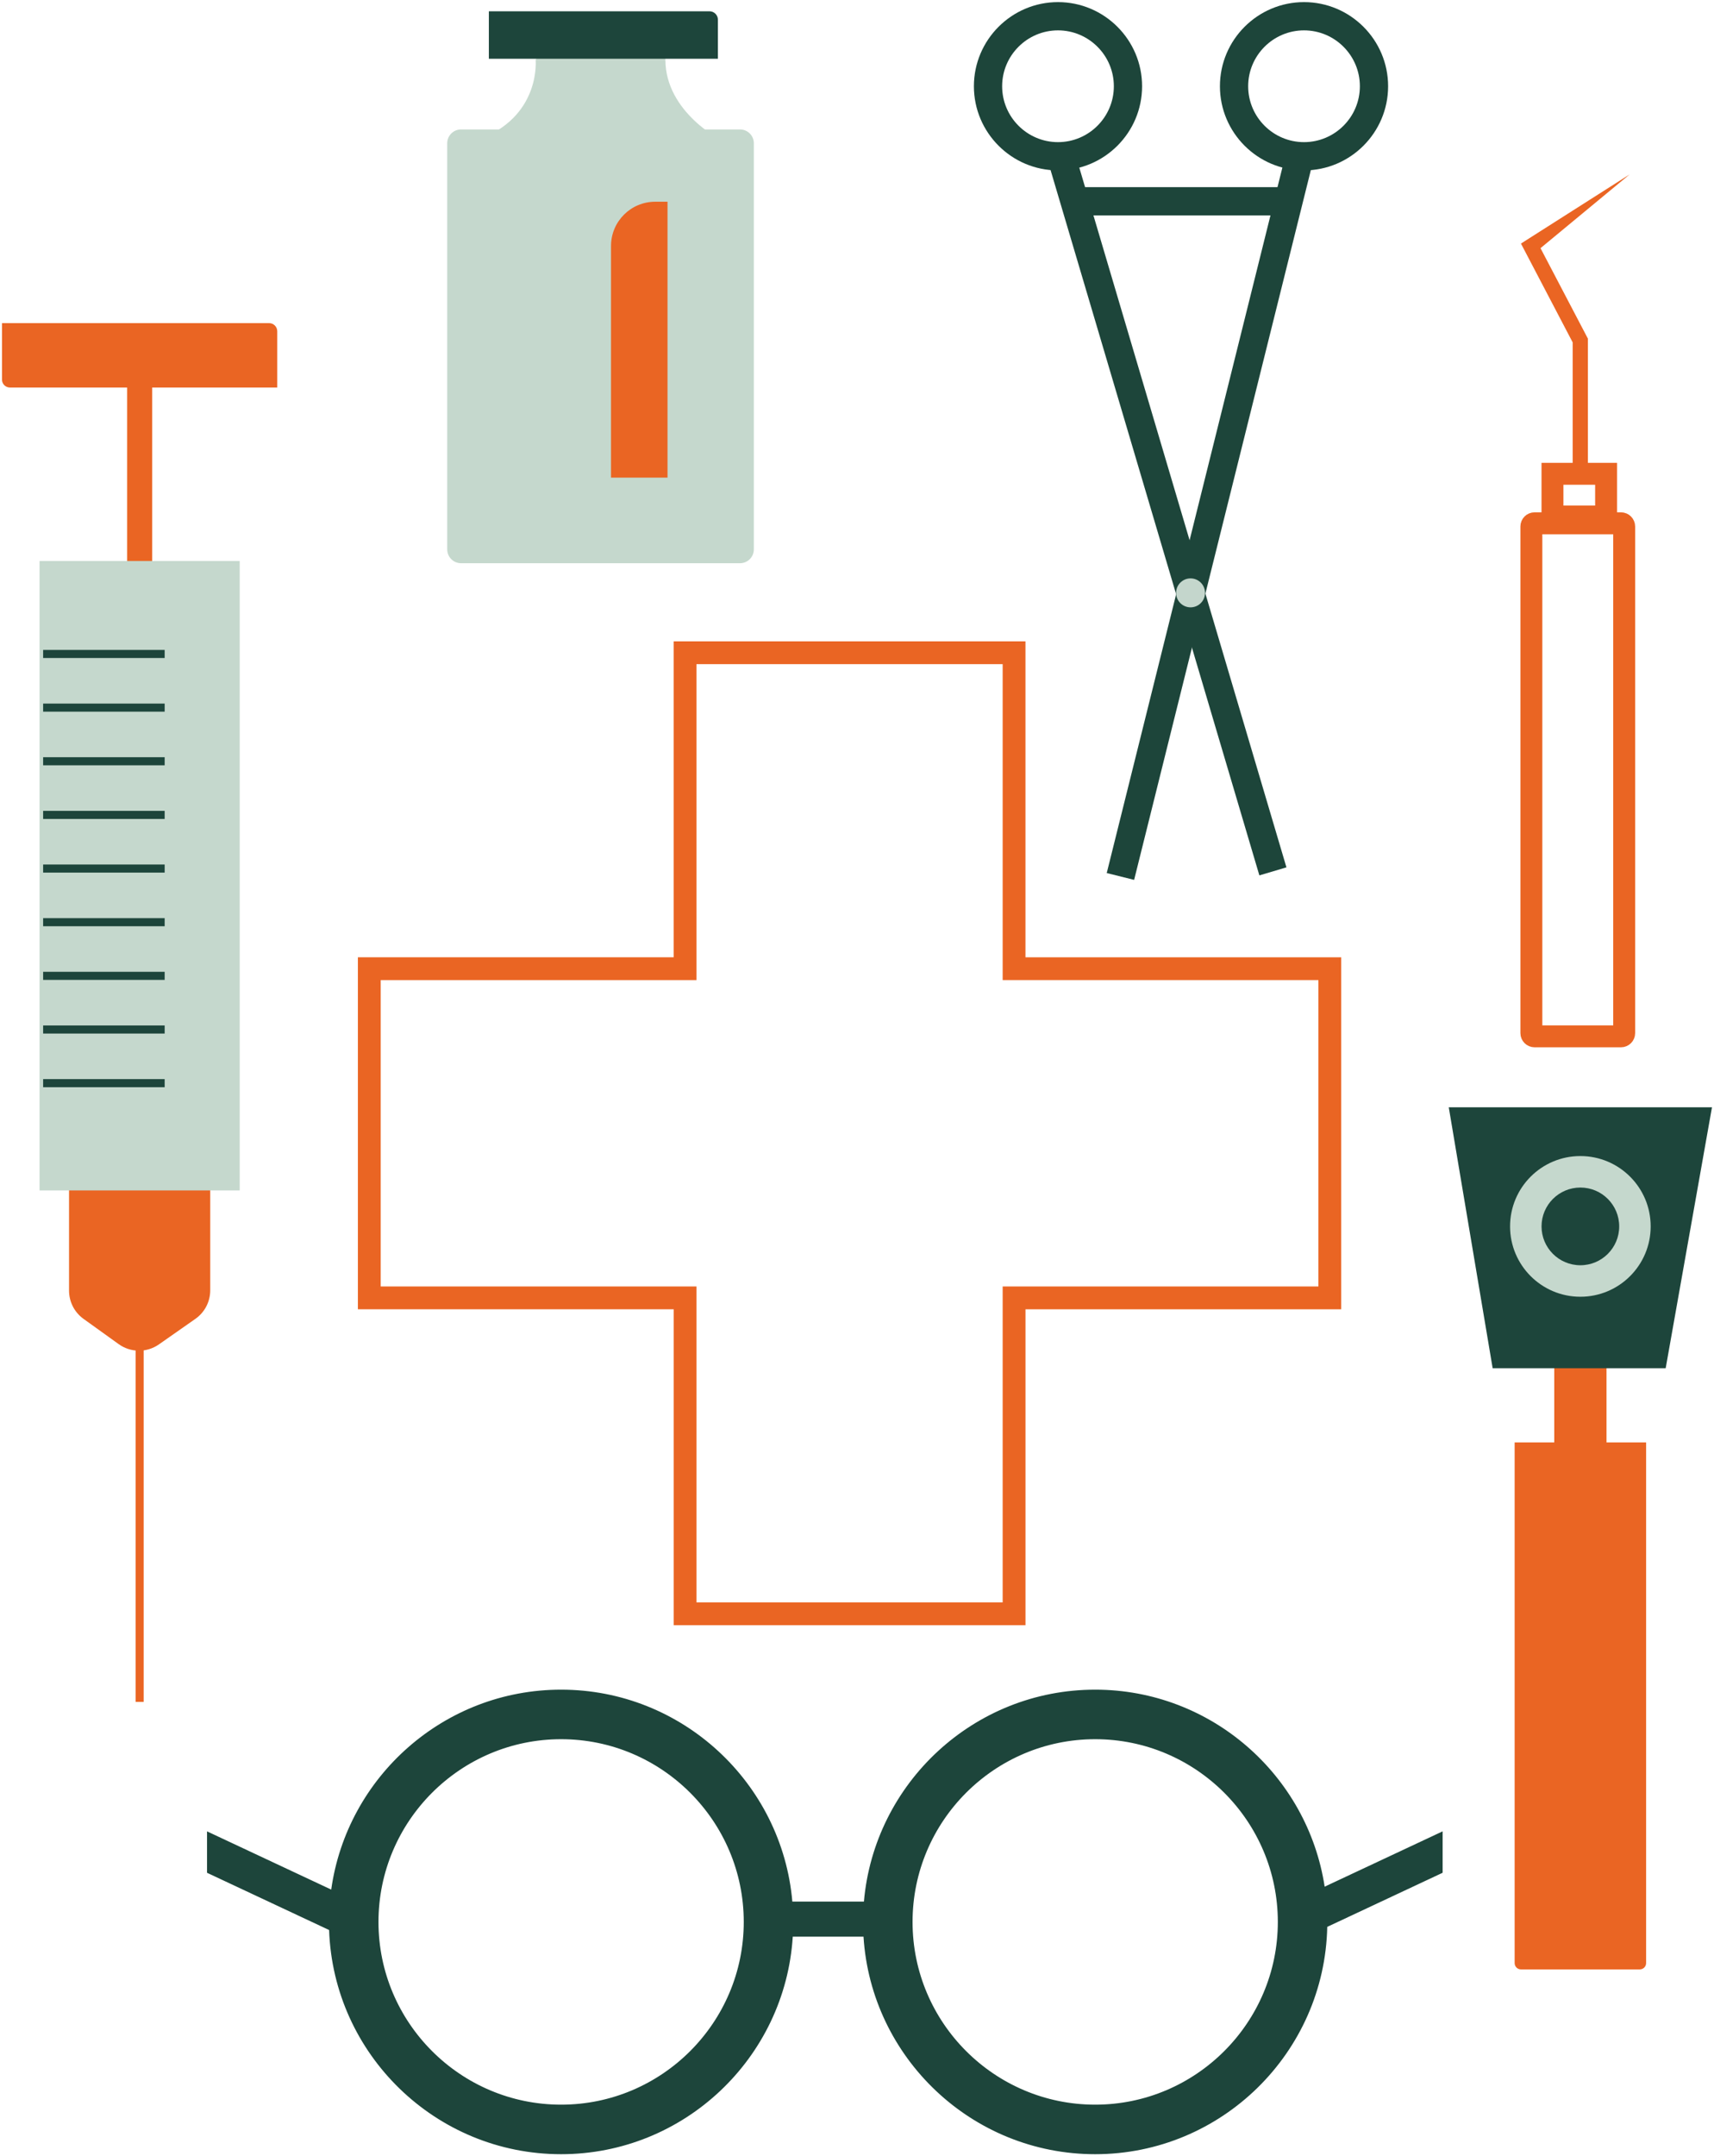 <?xml version="1.0" encoding="UTF-8"?>
<svg width="746px" height="938px" viewBox="0 0 746 938" version="1.1" xmlns="http://www.w3.org/2000/svg" xmlns:xlink="http://www.w3.org/1999/xlink">
    <title>Ziing_Eyewear&amp;Dental_Illustration_Web_2022</title>
    <g id="Page-1" stroke="none" stroke-width="1" fill="none" fill-rule="evenodd">
        <g id="Ziing_Eyewear&amp;Dental_Illustration_Web_2022" transform="translate(0.87, 0.92)">
            <g id="Group" transform="translate(0, 139.64)">
                <path d="M84.17,433.15 L68.31,444.25 C63.04,447.94 56.02,447.9 50.79,444.15 L35.49,433.16 C31.53,430.32 29.18,425.74 29.18,420.86 L29.18,371.84 L90.63,371.84 L90.63,420.74 C90.63,425.69 88.22,430.32 84.17,433.15 Z" id="Path" fill="#EA6523" fill-rule="nonzero"></path>
                <line x1="59.91" y1="440.3" x2="59.91" y2="599.77" id="Path" stroke="#EA6523" stroke-width="3.517"></line>
                <rect id="Rectangle" fill="#EA6523" fill-rule="nonzero" x="54.46" y="27.24" width="10.89" height="82.46"></rect>
                <path d="M119.8,28.01 L3.43,28.01 C1.54,28.01 0,26.48 0,24.58 L0,0 L116.25,0 C118.21,0 119.8,1.59 119.8,3.55 L119.8,28.01 L119.8,28.01 Z" id="Path" fill="#EA6523" fill-rule="nonzero"></path>
                <rect id="Rectangle" fill="#C5D8CD" fill-rule="nonzero" x="16.34" y="103.47" width="87.12" height="273.82"></rect>
                <line x1="17.9" y1="143.92" x2="70.8" y2="143.92" id="Path" stroke="#1D453B" stroke-width="3.517"></line>
                <line x1="17.9" y1="167.26" x2="70.8" y2="167.26" id="Path" stroke="#1D453B" stroke-width="3.517"></line>
                <line x1="17.9" y1="190.59" x2="70.8" y2="190.59" id="Path" stroke="#1D453B" stroke-width="3.517"></line>
                <line x1="17.9" y1="213.93" x2="70.8" y2="213.93" id="Path" stroke="#1D453B" stroke-width="3.517"></line>
                <line x1="17.9" y1="237.27" x2="70.8" y2="237.27" id="Path" stroke="#1D453B" stroke-width="3.517"></line>
                <line x1="17.9" y1="260.6" x2="70.8" y2="260.6" id="Path" stroke="#1D453B" stroke-width="3.517"></line>
                <line x1="17.9" y1="283.94" x2="70.8" y2="283.94" id="Path" stroke="#1D453B" stroke-width="3.517"></line>
                <line x1="17.9" y1="307.28" x2="70.8" y2="307.28" id="Path" stroke="#1D453B" stroke-width="3.517"></line>
                <line x1="17.9" y1="330.62" x2="70.8" y2="330.62" id="Path" stroke="#1D453B" stroke-width="3.517"></line>
            </g>
            <g id="Group" transform="translate(423.01, 0)" fill-rule="nonzero">
                <path d="M36.6,73.2 C16.42,73.2 0,56.78 0,36.6 C0,16.42 16.42,-7.10542736e-15 36.6,-7.10542736e-15 C56.78,-7.10542736e-15 73.2,16.42 73.2,36.6 C73.2,56.78 56.78,73.2 36.6,73.2 Z M36.6,12.29 C23.2,12.29 12.29,23.2 12.29,36.6 C12.29,50 23.2,60.91 36.6,60.91 C50,60.91 60.91,50 60.91,36.6 C60.91,23.2 50,12.29 36.6,12.29 Z" id="Shape" fill="#1D453A"></path>
                <path d="M143.68,73.2 C123.5,73.2 107.08,56.78 107.08,36.6 C107.08,16.42 123.5,-7.10542736e-15 143.68,-7.10542736e-15 C163.86,-7.10542736e-15 180.28,16.42 180.28,36.6 C180.28,56.78 163.86,73.2 143.68,73.2 Z M143.68,12.29 C130.28,12.29 119.37,23.2 119.37,36.6 C119.37,50 130.28,60.91 143.68,60.91 C157.09,60.91 167.99,50 167.99,36.6 C167.99,23.2 157.08,12.29 143.68,12.29 Z" id="Shape" fill="#1D453A"></path>
                <rect id="Rectangle" fill="#1D453A" transform="translate(83.902, 222.042) rotate(-16.499) translate(-83.902, -222.042) " x="77.758" y="59.251" width="12.29" height="325.582"></rect>
                <rect id="Rectangle" fill="#1D453A" transform="translate(102.928, 223.172) rotate(-76.012) translate(-102.928, -223.172) " x="-59.049" y="217.028" width="323.954" height="12.289"></rect>
                <rect id="Rectangle" fill="#1D453A" x="42.04" y="80.49" width="96.81" height="12.29"></rect>
                <circle id="Oval" fill="#C4D6CC" cx="94.3" cy="256.98" r="6.3"></circle>
            </g>
            <g id="Group" transform="translate(661.11, 74.94)">
                <path d="M5.92,374.95 L43.54,374.95 C44.31,374.95 44.93,374.33 44.93,373.56 L44.93,153.17 C44.93,152.4 44.31,151.78 43.54,151.78 L5.92,151.78 C5.15,151.78 4.53,152.4 4.53,153.17 L4.53,373.55 C4.53,374.32 5.15,374.95 5.92,374.95 Z" id="Path" stroke="#EA6523" stroke-width="9.539"></path>
                <polygon id="Path" fill="#EA6523" fill-rule="nonzero" points="22.51 128.66 22.51 72.27 22.89 73.81 1.41 32.79 0 30.1 2.39 28.57 47.31 -1.42108547e-14 6.29 33.93 7.27 29.72 28.76 70.73 29.14 71.46 29.14 72.27 29.14 128.66"></polygon>
                <rect id="Rectangle" stroke="#EA6523" stroke-width="9.539" transform="translate(25.384, 139.543) rotate(-180) translate(-25.384, -139.543) " x="13.714" y="130.248" width="23.34" height="18.59"></rect>
            </g>
            <path d="M445.46,706.06 L292.34,706.06 L292.34,568.62 L154.9,568.62 L154.9,415.5 L292.33,415.5 L292.33,278.07 L445.45,278.07 L445.45,415.51 L582.88,415.51 L582.88,568.63 L445.46,568.63 L445.46,706.06 Z M302.26,696.13 L435.53,696.13 L435.53,558.7 L572.96,558.7 L572.96,425.42 L435.53,425.42 L435.53,287.99 L302.26,287.99 L302.26,425.43 L164.83,425.43 L164.83,558.7 L302.26,558.7 L302.26,696.13 Z" id="Shape" fill="#EA6523" fill-rule="nonzero"></path>
            <g id="Group" transform="translate(193.78, 3.99)" fill-rule="nonzero">
                <path d="M127.44,240.09 L6.01,240.09 C2.69,240.09 5.68434189e-14,237.4 5.68434189e-14,234.08 L5.68434189e-14,57.41 C5.68434189e-14,54.09 2.69,51.4 6.01,51.4 L127.44,51.4 C130.76,51.4 133.45,54.09 133.45,57.41 L133.45,234.08 C133.44,237.4 130.75,240.09 127.44,240.09 Z" id="Path" fill="#C5D8CD"></path>
                <path d="M95.88,202.86 L71.29,202.86 L71.29,102.08 C71.29,91.45 79.9,82.84 90.53,82.84 L95.88,82.84 L95.88,202.86 L95.88,202.86 Z" id="Path" fill="#EA6523"></path>
                <rect id="Rectangle" fill="#C5D8CD" x="38.76" y="16.65" width="55.94" height="35.37"></rect>
                <path d="M38.48,21 C38.48,21 40.81,44.2 16.06,54.83 L119.79,56.38 C119.79,56.38 94.96,44.04 94.96,21.08 C94.96,-1.88 38.48,21 38.48,21 Z" id="Path" fill="#C5D8CD"></path>
                <path d="M117.81,20.66 L18.12,20.66 L18.12,1.42108547e-14 L114.15,1.42108547e-14 C116.17,1.42108547e-14 117.81,1.64 117.81,3.66 L117.81,20.66 Z" id="Path" fill="#1D453B"></path>
            </g>
            <g id="Group" transform="translate(629.69, 480.76)" fill-rule="nonzero">
                <path d="M83.14,375.02 L31.42,375.02 C29.9,375.02 28.67,373.79 28.67,372.27 L28.67,145.78 L85.89,145.78 L85.89,372.27 C85.89,373.79 84.66,375.02 83.14,375.02 Z" id="Path" fill="#EA6523"></path>
                <rect id="Rectangle" fill="#EA6523" x="45.91" y="111.14" width="22.75" height="41.68"></rect>
                <polygon id="Path" fill="#1D453B" points="94.41 113.5 19.1 113.5 0 -1.13686838e-13 114.56 -1.13686838e-13"></polygon>
                <circle id="Oval" fill="#C5D8CD" cx="57.28" cy="51.81" r="30.6"></circle>
                <circle id="Oval" fill="#1D453B" cx="57.28" cy="51.81" r="16.9"></circle>
            </g>
            <path d="M627.03,795.72 L575.67,819.79 C568.26,771.33 526.29,734.09 475.79,734.09 C423.06,734.09 379.64,774.7 375.14,826.29 L343.99,826.29 C339.5,774.7 296.08,734.09 243.34,734.09 C192.4,734.09 150.16,771.98 143.29,821.06 L89.24,795.73 L89.24,813.75 L142.37,838.65 C144.23,892.74 188.8,936.17 243.34,936.17 C296.9,936.17 340.85,894.28 344.17,841.55 L374.96,841.55 C378.28,894.28 422.23,936.17 475.79,936.17 C530.78,936.17 575.65,892 576.8,837.28 L627.02,813.74 L627.02,795.72 L627.03,795.72 Z M243.35,914.62 C199.52,914.62 163.86,878.96 163.86,835.13 C163.86,791.3 199.52,755.64 243.35,755.64 C287.18,755.64 322.84,791.3 322.84,835.13 C322.84,878.96 287.18,914.62 243.35,914.62 Z M475.8,914.62 C431.97,914.62 396.31,878.96 396.31,835.13 C396.31,791.3 431.97,755.64 475.8,755.64 C519.63,755.64 555.29,791.3 555.29,835.13 C555.29,878.96 519.63,914.62 475.8,914.62 Z" id="Shape" fill="#1D453B" fill-rule="nonzero"></path>
        </g>
    </g>
</svg>